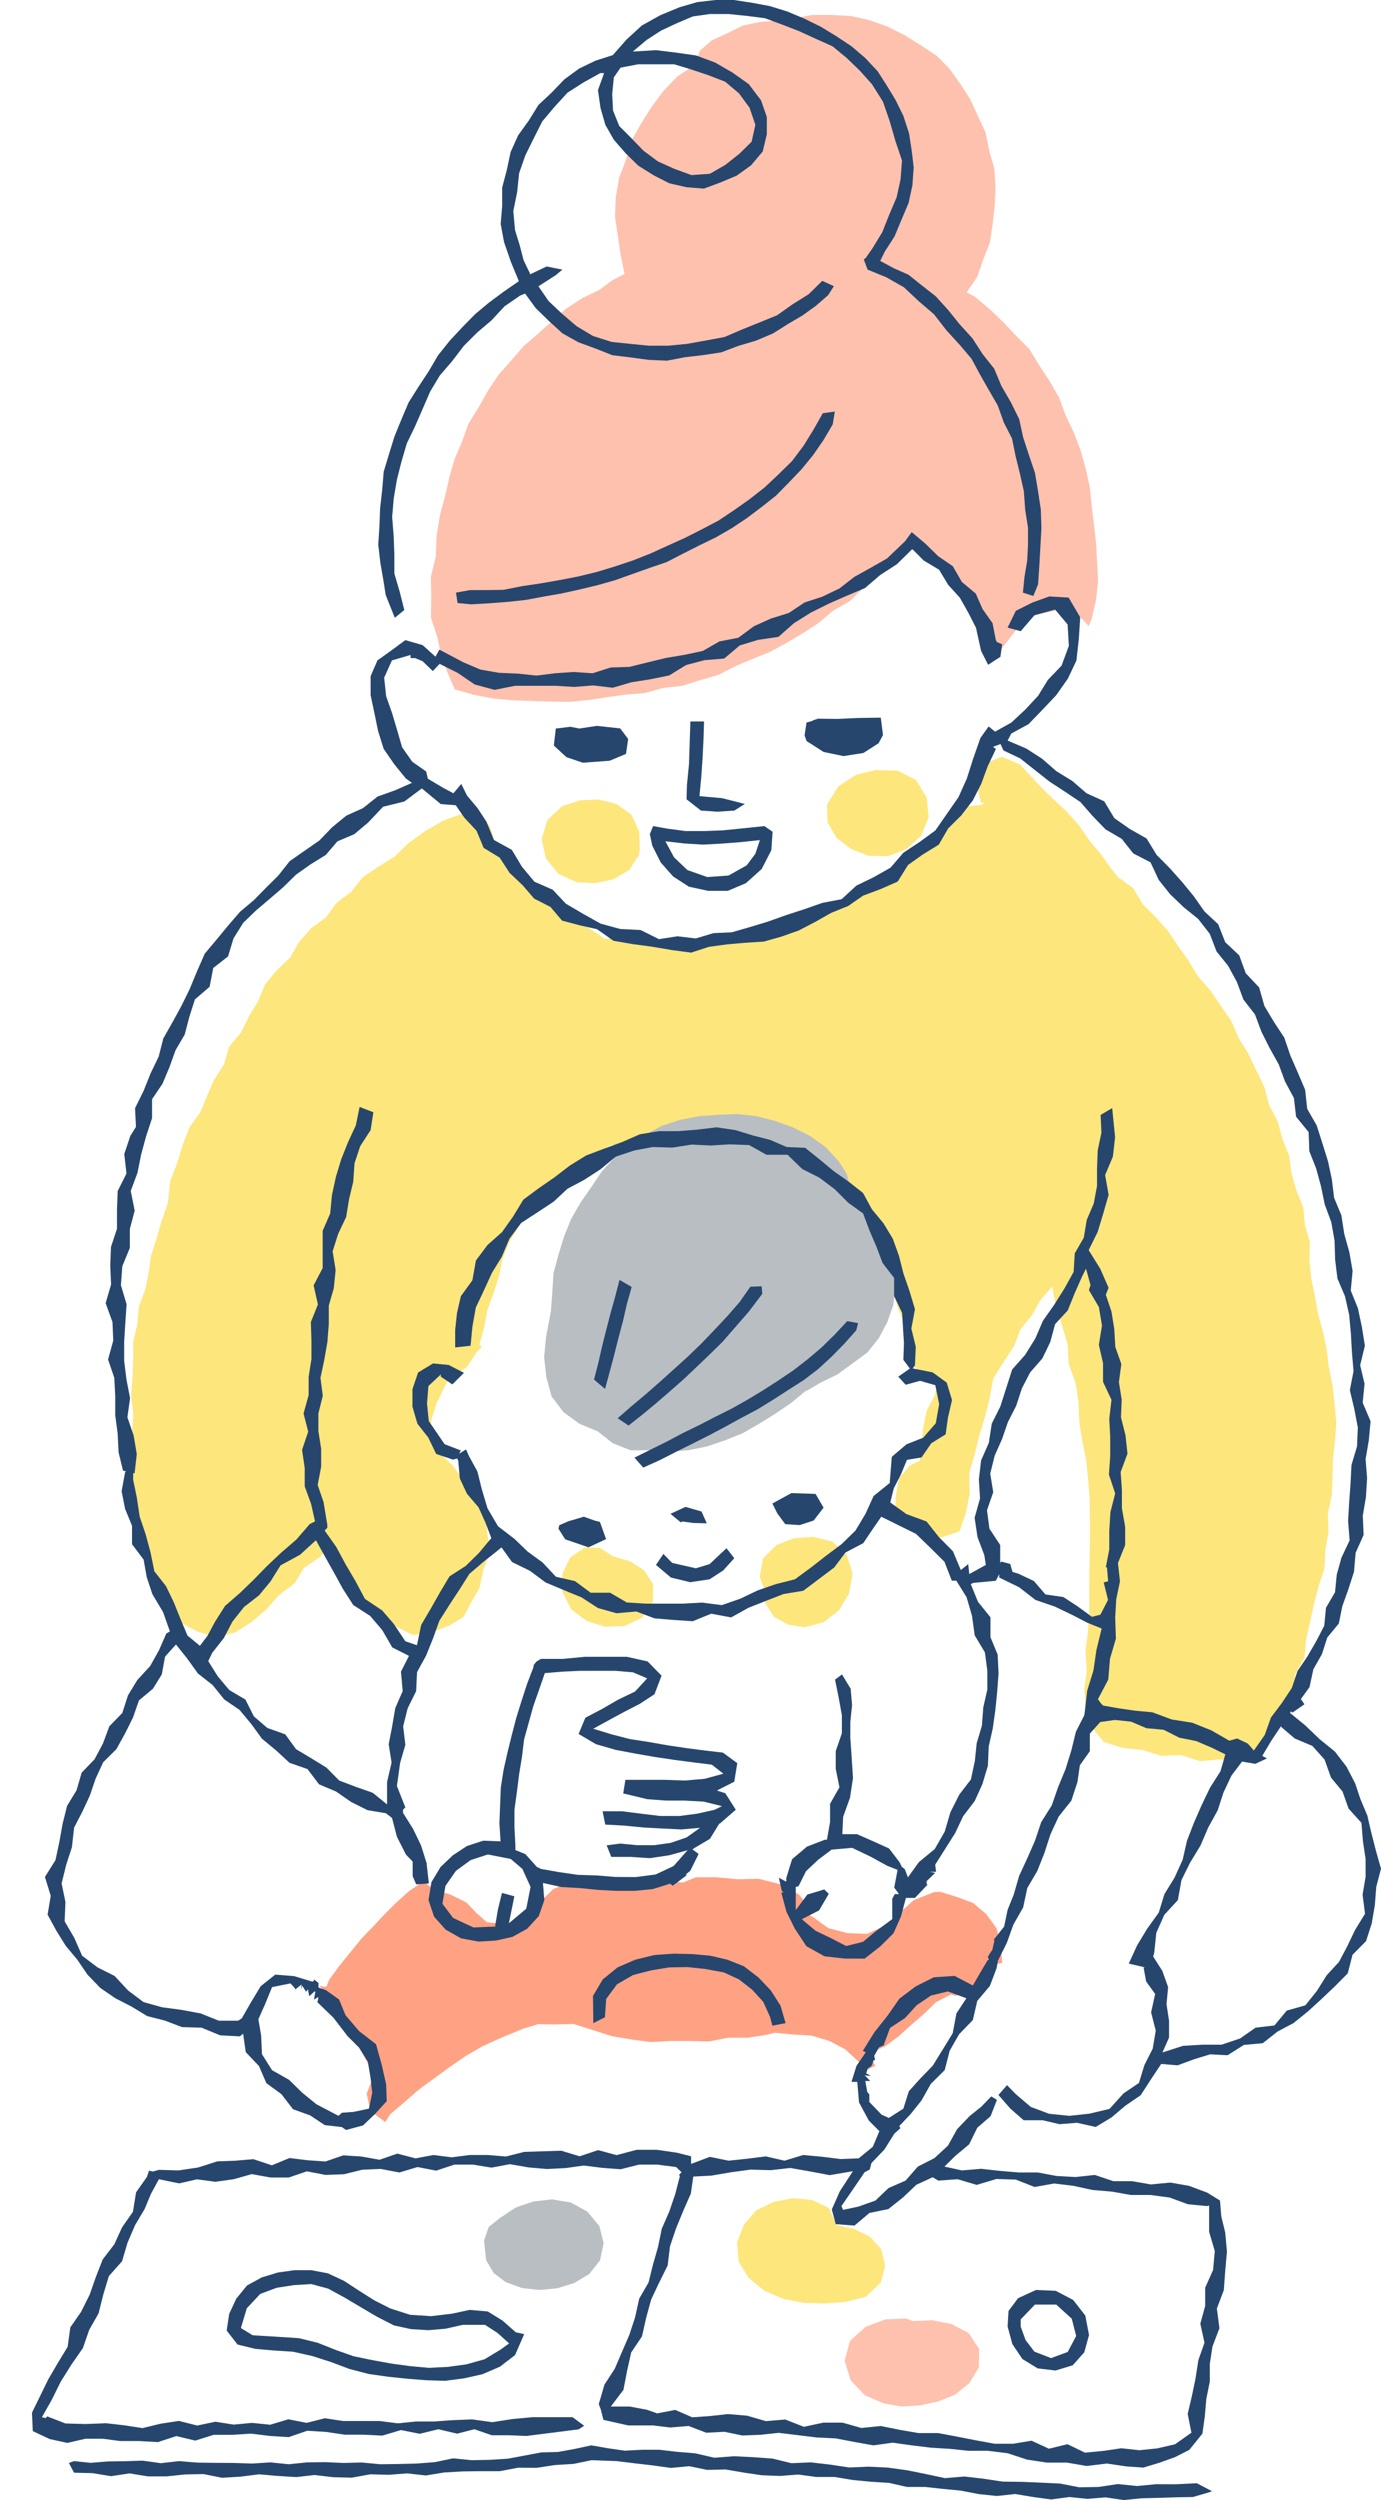 <svg xmlns="http://www.w3.org/2000/svg" viewBox="0 0 119.24 215.78"><defs><style>.cls-1{fill:#fec1ae;}.cls-2{fill:#fde67c;}.cls-3{fill:#b9bec2;}.cls-4{fill:#ffa283;}.cls-5{fill:#26466d;}</style></defs><g id="レイヤー_2" data-name="レイヤー 2"><g id="レイヤー_1-2" data-name="レイヤー 1"><polygon class="cls-1" points="84.16 25.6 83.46 25.23 84.38 23.9 84.9 22.39 85.48 20.9 85.71 19.33 85.89 17.75 85.96 16.15 85.85 14.56 85.42 13.02 85.1 11.45 84.43 10 83.77 8.56 82.9 7.22 81.97 5.92 80.85 4.79 79.51 3.91 78.11 3.04 76.64 2.3 75.08 1.74 73.46 1.38 71.8 1.29 70.14 1.29 68.51 1.58 67.05 1.78 65.56 1.9 64.11 2.22 62.78 2.88 61.44 3.49 60.43 4.38 59.93 5.65 58.48 6.6 57.29 7.84 56.27 9.22 55.36 10.65 54.52 12.15 54.05 13.79 53.45 15.36 53.17 17.02 53.1 18.71 53.35 20.37 53.59 22.03 53.93 23.64 52.82 24.22 51.77 25.01 50.29 25.73 48.9 26.62 47.66 27.72 46.45 28.81 45.2 29.89 44.12 31.14 43.03 32.37 42.12 33.74 41.31 35.18 40.44 36.58 39.89 38.14 39.24 39.64 38.79 41.22 38.43 42.82 38 44.41 37.7 46.2 37.63 48.02 37.2 49.79 37.24 51.62 37.23 51.69 37.21 53.33 37.73 54.88 38.08 56.47 38.62 58.01 39.27 59.51 39.4 59.54 40.98 59.99 42.6 60.29 44.24 60.44 45.88 60.5 47.52 60.55 49.16 60.58 50.8 60.42 52.42 60.18 54.05 59.95 55.67 59.82 57.25 59.38 58.88 59.2 60.44 58.71 62.01 58.26 63.47 57.51 64.96 56.88 66.48 56.27 67.91 55.49 69.31 54.66 70.68 53.77 71.93 52.71 73.35 51.9 74.44 50.85 75.62 49.9 76.58 48.72 76.69 48.81 76.88 48.58 78.21 47.39 80.05 47.61 81.45 48.51 82.56 49.75 83.42 51.64 84.12 52.78 84.76 53.97 85.34 55.18 86.02 56.35 86.04 56.8 86.15 56.71 86.15 56.62 86.45 56.04 87.9 54.16 89.35 53.11 91.1 52.7 93.17 53.14 94 54.04 94.26 53.42 94.63 51.82 94.81 50.19 94.73 48.54 94.64 46.91 94.46 45.29 94.26 43.67 94.1 42.04 93.74 40.44 93.3 38.86 92.71 37.33 92.01 35.85 91.44 34.31 90.63 32.89 89.72 31.52 88.87 30.12 87.71 28.96 86.59 27.77 85.41 26.65 84.16 25.6"/><polygon class="cls-2" points="55.19 71.78 54.53 70.33 53.23 69.39 51.67 69 50.07 69.08 48.54 69.58 47.28 70.76 46.76 72.41 47.14 74.1 48.23 75.44 49.81 76.15 51.39 76.23 52.94 75.9 54.31 75.11 55.17 73.8 55.24 73.22 55.19 71.78"/><polygon class="cls-2" points="80.02 68.86 79.1 67.33 77.51 66.52 75.72 66.47 75.66 66.44 73.9 66.88 72.38 67.88 71.41 69.43 71.45 70.98 72.25 72.34 73.5 73.29 74.97 73.86 76.68 73.9 78.27 73.28 79.54 72.12 80.18 70.55 80.02 68.86"/><polygon class="cls-2" points="52.92 134.33 51.82 133.6 50.5 133.56 49.22 134.44 48.55 135.85 48.57 137.41 49.32 138.91 50.66 139.91 52.26 140.41 53.93 140.34 55.44 139.62 56.37 138.23 56.4 136.76 55.61 135.52 54.35 134.74 52.92 134.33"/><polygon class="cls-2" points="71.85 133.04 70.25 132.65 68.6 132.76 67.06 133.34 65.89 134.49 65.59 136.09 66.04 137.25 66.06 138.36 66.83 139.54 68.06 140.23 69.46 140.45 71.1 140.03 72.45 138.98 73.32 137.51 73.61 135.82 73.11 134.19 71.85 133.04"/><polygon class="cls-2" points="113.53 111.83 113.21 110.31 113.06 108.78 113.09 107.22 112.67 105.73 112.52 104.18 111.93 102.74 111.51 101.26 111.3 99.71 110.72 98.28 110.32 96.78 109.57 95.37 109.17 93.82 108.47 92.39 107.79 90.95 106.95 89.6 106.32 88.13 105.42 86.82 104.52 85.51 103.46 84.31 102.64 82.95 101.72 81.66 100.84 80.34 99.78 79.16 98.66 78.03 97.83 76.64 96.53 75.7 95.95 74.98 95.04 73.71 94.03 72.51 93.15 71.22 92.1 70.05 91.06 69.07 90.02 68.08 89.04 67.03 88.06 65.98 86.51 65.32 84.92 65.94 84.25 67.55 84.73 69.32 85.06 69.27 84.79 69.46 83.15 69.63 82.02 70.52 81.18 71.7 80.47 72.95 79.33 73.83 78.1 74.81 76.78 75.65 75.36 76.3 74.1 77.28 72.58 77.73 71.09 78.23 69.67 78.88 68.17 79.33 66.77 80.1 65.19 80.27 63.67 80.62 62.15 80.95 60.6 81.04 59.12 81.48 57.65 81.13 56.16 81.17 54.68 80.97 53.39 80.84 52.2 81.05 52.05 80.92 50.31 79.74 48.69 78.91 47.43 77.61 46.2 76.28 44.98 75.1 44 73.72 42.68 72.59 42.28 71.24 41.15 70.53 39.81 70.26 38.2 70.87 36.7 71.74 35.3 72.75 34.06 73.94 32.59 74.86 31.3 75.73 30.32 76.98 29.07 77.92 28.14 79.18 26.87 80.12 25.83 81.28 25.05 82.65 23.91 83.74 22.9 84.94 22.29 86.4 21.49 87.73 20.81 89.12 19.78 90.34 19.35 91.86 18.5 93.17 17.88 94.59 17.28 96.02 16.36 97.3 15.8 98.75 15.35 100.23 14.69 101.95 14.5 103.8 13.91 105.53 13.5 106.96 13.04 108.38 12.83 109.86 12.54 111.32 12 112.72 11.86 114.27 11.51 115.8 11.5 117.35 11.44 118.9 11.32 120.46 11.51 122.02 11.41 123.57 11.44 125.13 11.38 126.69 11.6 128.25 11.78 129.79 11.83 131.37 12.57 132.79 12.68 134.38 13.44 135.77 13.76 137.43 14.68 138.84 15.69 140.1 17.09 140.84 18.68 141.31 20.29 140.9 21.7 140.02 22.97 138.94 24.07 137.69 25.43 136.66 26.27 135.31 27.59 134.42 28.57 133.28 29.07 134.67 29.92 135.97 30.52 137.4 31.64 138.49 32.68 139.62 34.16 140.37 35.64 141.12 37.28 140.9 38.78 140.31 40.02 139.56 40.69 138.28 41.41 137.04 41.73 135.48 42.31 134 42.09 132.41 41.88 130.71 41.38 129.01 40.07 127.79 39 126.4 37.71 125.18 37.12 123.87 37.27 122.45 37.7 121.11 38.77 118.94 40.28 118.02 41.23 116.61 41.61 116.26 41.39 116.06 41.8 114.59 42.08 113.09 42.6 111.65 43.07 110.2 43.38 108.7 43.94 107.27 44.75 105.93 45.71 104.69 46.52 103.36 47.5 102.15 48.65 101.1 49.93 100.19 51.36 99.58 52.75 98.85 54.31 98.66 55.83 98.35 57.38 98.29 58.92 98.06 60.47 98.19 62.02 98.16 63.58 98.21 65.12 98.37 66.78 98.55 68.4 98.98 68.35 99.21 69.35 100.31 70.21 101.53 71.27 102.59 72.47 103.52 73.26 104.63 74.09 105.94 75.02 107.21 75.75 108.59 76.29 110.07 77.1 111.41 77.55 112.91 78.25 114.66 78.43 116.53 78.75 117.76 79.67 118.61 80.99 118.94 80.73 120.4 80.03 121.72 79.72 123.16 79.56 124.61 79.41 126.09 78.57 126.48 77.62 127.59 77.36 129.04 77.28 130.62 78.28 131.83 79.66 132.6 81.24 132.71 82.85 132.17 83.39 130.59 83.73 128.89 83.69 127.14 84.17 125.45 84.58 123.83 85.06 122.24 85.46 120.64 85.76 118.98 86.65 117.56 87.56 116.17 88.11 114.73 89.08 113.56 89.81 112.24 90.86 111.03 91.17 112.77 91.69 114.39 92.18 116.01 92.28 117.73 92.86 119.33 93.12 121.01 93.19 122.72 93.45 124.38 93.78 126 93.95 127.64 94.09 129.28 94.1 130.94 94.11 132.59 94.09 134.24 94.06 135.9 94.05 137.55 94.05 139.21 93.94 140.86 93.72 142.51 93.84 144.16 93.62 145.8 93.75 147.49 94.25 149.06 95.3 150.35 96.93 150.86 98.63 151.04 100.26 151.54 101.98 151.49 103.62 152.01 105.19 151.86 106.77 151.94 108.26 151.36 109.49 150.33 110.08 148.85 110.96 147.52 111.57 146.06 111.85 144.48 112.63 143.08 112.78 141.48 113.13 139.95 113.46 138.41 113.86 136.89 114.36 135.37 114.43 133.79 114.71 132.23 114.65 130.64 114.99 129.09 115.05 127.52 115.09 125.94 115.27 124.36 115.38 122.77 115.23 121.18 115.06 119.6 114.74 118.04 114.55 116.46 114.22 114.91 113.8 113.38 113.53 111.83"/><polygon class="cls-2" points="72.22 192.04 71.57 190.57 70.08 189.87 68.43 189.73 66.79 190.05 65.31 190.77 64.23 192 63.64 193.54 63.77 195.19 64.63 196.6 66.01 197.72 67.65 198.42 69.41 198.76 71.2 198.81 73 198.69 74.75 198.24 76.05 197.02 76.43 195.57 76.08 194.12 75.07 193.02 73.71 192.37 72.22 192.04"/><polygon class="cls-1" points="84.55 202.76 83.64 201.37 82.15 200.59 80.49 200.26 78.81 200.33 78.25 200.11 76.44 200.19 74.74 200.83 73.39 202.04 72.93 203.75 73.44 205.44 74.67 206.73 76.3 207.44 77.86 207.71 79.44 207.61 80.99 207.28 82.47 206.68 83.7 205.69 84.51 204.34 84.55 202.76"/><polygon class="cls-3" points="51.75 192.13 50.71 190.88 49.28 190.1 47.67 189.83 46.05 190.01 44.51 190.54 43.15 191.45 42.2 192.21 41.79 193.38 41.97 195.07 42.63 196.19 43.66 196.97 45.09 197.49 46.61 197.65 48.13 197.5 49.58 197.05 50.88 196.27 51.81 195.09 52.12 193.61 51.75 192.13"/><polygon class="cls-3" points="75.64 105.07 74.56 103.76 73.42 102.52 73.11 101.31 72.43 100.25 71.31 99.02 69.95 98.05 68.45 97.3 66.87 96.73 65.28 96.33 63.64 96.15 62 96.22 60.36 96.34 58.74 96.65 57.17 97.16 55.72 97.93 54.3 98.77 53.09 99.89 51.98 101.08 51.06 102.45 50.13 103.79 49.31 105.21 48.7 106.73 48.22 108.3 47.79 109.88 47.69 111.52 47.57 113.14 47.15 115.4 46.98 117.13 47.17 118.85 47.62 120.52 48.66 121.89 50.04 122.89 51.62 123.55 52.91 124.57 54.46 125.18 56.13 125.17 57.77 125.3 59.41 125.17 61.03 124.85 62.59 124.32 64.13 123.7 65.56 122.88 66.96 122.01 68.32 121.08 69.59 120.03 69.73 120 70.84 119.34 72.29 118.64 73.59 117.69 74.89 116.74 75.89 115.48 76.62 114.09 77.14 112.61 77.28 111.04 77.23 109.47 76.92 107.93 76.36 106.46 75.64 105.07"/><polygon class="cls-4" points="86.41 167.92 86.05 166.44 85.15 165.2 84 164.24 82.59 163.72 81.18 163.28 80.65 163.31 78.89 164.01 77.47 165.29 77.48 165.35 76.96 165.95 74.88 166.91 73.17 166.85 71.52 166.42 70.17 165.44 70 165.38 69.34 163.96 69 163.53 67.37 162.63 65.5 162.16 63.68 162.2 61.89 162.03 60.08 162.03 58.95 162.49 58.03 162.38 56.53 162.28 55.02 162.2 53.51 162.23 52 162.24 50.5 162.35 49.02 162.52 47.77 163.05 46.79 164 45.87 165 44.45 165.79 43.54 166.1 43.08 166.08 42.84 165.99 42.04 165.91 41.12 165.1 40.26 164.2 38.84 163.5 37.35 163.1 37.3 162.96 36.55 162.38 35.3 163.24 34.17 164.26 33.09 165.34 32.27 166.22 31.22 167.31 30.26 168.49 29.3 169.67 28.41 170.9 28.19 171.47 27.99 171.48 27.59 171.38 27.94 171.87 27.95 172.58 28.25 172.73 29.08 173.99 29.91 175.25 31.02 176.73 31.91 178.35 32.18 179.34 31.66 180.72 31.99 182.21 33.27 183.16 33.68 182.49 34.93 181.43 36.18 180.34 37.51 179.37 38.84 178.4 40.2 177.46 41.63 176.63 43.14 175.94 45.19 175.09 46.45 174.71 47.78 174.73 49.52 174.69 51.19 175.22 52.86 175.75 54.52 176.03 56.18 176.25 57.86 176.16 59.53 176.16 61.21 176.2 62.86 175.88 64.54 175.88 66.12 175.64 66.9 175.45 68.47 175.6 70.05 175.69 71.58 176.14 72.98 176.88 74.13 177.94 74.77 178.71 75.57 178.3 75.02 177.24 76.41 176.62 77.6 175.75 78.68 174.77 79.78 173.82 80.82 172.81 82.11 172.14 82.53 172.26 83.36 171.94 84.8 172 85.38 170.68 86.17 169.49 86.54 169.41 86.41 167.92"/><polygon class="cls-5" points="0.01 185.74 0.04 185.73 0 185.74 0.01 185.74"/><path class="cls-5" d="M33.79,52.58l.3.74.82-.67-.4-1.58-.46-1.57,0-1.64-.06-1.62-.13-1.62L34,43l.27-1.6.4-1.58.46-1.56.71-1.47.65-1.49.65-1.5.84-1.4,1.07-1.24,1-1.31,1.15-1.15,1.24-1.05,1.12-1.21,1.35-.93.43-.17.92,1.26,1.13,1.1,1.17,1.07,1.38.77,1.47.54,1.47.58,1.57.19,1.56.21,1.58.07,1.56-.3,1.56-.18,1.57-.24,1.48-.56,1.52-.45,1.46-.62,1.34-.84,1.22-.72,1.14-.82,1.06-.92L72,24.7,71,24.24l-1.17,1.15-1.39.87-1.34.95-1.52.62-1.51.61-1.52.65-1.61.3-1.62.29-1.63.16-1.64,0-1.63-.16-1.62-.17L51.2,29l-1.42-.85L48.55,27.1,47.38,26l-.89-1.29L48,23.74l.56-.47L47.2,23l-1.41.67-.58-1.21-.34-1.3-.4-1.3-.15-1.64.33-1.62.17-1.64.54-1.55.72-1.46.74-1.47,1.06-1.26L49,8l1.39-.89,1.44-.8.33,0-.53,1.47.22,1.54.42,1.46L53,12.06l1,1.15,1.11,1.09,1.33.83,1.35.69,1.48.34,1.51.12,1.42-.53,1.41-.59,1.25-.9,1-1.19.35-1.49V10.1l-.5-1.44-1.06-1.4-1.41-1L61.75,5.4l-1.64-.61-1.74-.25-1.73-.21-2,.12,1.19-1,1.25-.81L58.45,2l1.37-.58,1.48-.21,1.59,0,1.57.16,1.58.2,1.49.55L69,2.69l1.44.66L71.89,4l1.21,1,1.14,1.1,1.05,1.17.95,1.51.58,1.68.49,1.7.57,1.69-.12,1.61-.34,1.57-.63,1.47-.61,1.54-.86,1.41-.58.83-.16.11.33.88,1.61.66,1.52.86L79.33,26l1.32,1.13,1.06,1.37,1.17,1.28,1,1.18.74,1.37.76,1.34L86.15,35l.52,1.46.71,1.39.31,1.52.37,1.5.34,1.51L88.52,44l.24,1.54V47l-.07,1.4-.23,1.37-.14,1.38.9.29.41-1,.11-1.62.09-1.61.09-1.62L89.87,44l-.24-1.6-.27-1.59-.52-1.54-.5-1.53L88,36.17l-.72-1.45-.81-1.4-.63-1.5-1-1.26-.87-1.35L82.87,28l-1-1.24-1.09-1.2-1.28-1-1.06-.85-1.25-.55L76,22.52l.4-.81.84-1.31.6-1.44.61-1.44L78.78,16l.11-1.55L78.72,13l-.23-1.49L78,10l-.67-1.36L76.58,7.4l-.8-1.25L74.7,5,73.53,4l-1.31-.87L70.86,2.3l-1.41-.69L68,1,66.49.53,64.94.24,63.37,0,61.79,0,60.21.18,58.69.62,57,1.32l-1.58.88L54.1,3.41,52.91,4.76l-1.5.48L50,5.92l-1.27.93L47.62,8,46.49,9.06l-.83,1.34-.92,1.28-.65,1.44-.33,1.55-.4,1.52,0,1.57-.13,1.57.29,1.56.59,1.71.69,1.67-1.29.89-1.28.95-1.2,1-1.12,1.14-1.08,1.16-1,1.25L37,32.07l-.87,1.32-.85,1.35-.62,1.46-.6,1.47-.47,1.52-.46,1.52L33,42.29l-.18,1.57-.06,1.58L32.66,47l.18,1.58L33.09,50l.21,1.35ZM53,6.68l.58-.84,1.51-.29,1.56,0h1.56L59.7,6l1.46.49,1.45.56,1.19,1,.92,1.25.5,1.47-.32,1.46-1.08,1.06-1.19.94L61.29,15l-1.59.11-1.48-.54-1.42-.64L55.55,13l-1.08-1.12-1-1-.54-1.34-.07-1.42Z"/><polygon class="cls-5" points="71.04 35.67 70.23 37.1 69.37 38.49 68.38 39.8 67.21 40.95 66.02 42.07 64.73 43.08 63.4 44.02 62.04 44.93 60.59 45.69 59.13 46.43 57.64 47.1 56.15 47.78 54.63 48.38 53.07 48.9 51.51 49.37 49.91 49.76 48.3 50.07 46.7 50.35 45.08 50.59 43.47 50.91 41.83 50.93 40.59 50.93 39.37 51.15 39.51 52.05 40.68 52.16 42.26 52.07 43.83 51.95 45.4 51.78 46.95 51.49 48.5 51.22 50.04 50.88 51.58 50.51 53.1 50.08 54.59 49.55 56.08 49.02 57.57 48.51 58.98 47.78 60.39 47.07 61.81 46.38 63.18 45.59 64.5 44.71 65.76 43.76 67 42.78 68.11 41.65 69.2 40.51 70.2 39.29 71.1 37.99 71.9 36.63 72.08 35.52 71.04 35.67"/><polygon class="cls-5" points="59.61 62.27 59.55 64.12 59.49 65.96 59.31 67.79 59.28 68.99 60.52 69.96 61.96 70.06 63.41 69.96 64.31 69.39 62.35 68.89 60.42 68.72 60.4 68.66 60.55 67.07 60.66 65.47 60.74 63.87 60.79 62.27 59.61 62.27"/><polygon class="cls-5" points="54.23 63.77 53.55 62.87 51.54 62.65 50.02 62.88 49.26 62.73 47.99 62.88 47.82 64.35 48.91 65.35 50.32 65.83 52.64 65.66 54.05 65.07 54.22 63.91 54.23 63.77"/><polygon class="cls-5" points="76.05 61.94 74.07 61.97 72.35 62.05 70.63 62.03 70.18 62.18 70.15 62.22 69.64 62.36 69.47 63.47 69.64 63.96 71.11 64.9 72.83 65.26 74.55 64.99 75.86 64.15 76.24 63.44 76.05 61.94"/><path class="cls-5" d="M56.39,71.3l-.28.69.21,1,.73,1.45,1.07,1.21,1.36.88,1.66.36,1.7,0,1.56-.66L65.77,75l.83-1.62.11-1.59L66,71.3l-1.81.19-1.81.18-1.6.06-1.59,0-1.58-.21Zm9.22,1.21-.39,1.18-.75,1-1.57.88-1.83.13-1.71-.6L58.2,74l-.75-1.39,1.62.19,1.64.1,1.64-.09L64,72.68Z"/><polygon class="cls-5" points="73.93 114.82 74.09 114.2 73.15 114.03 72.08 115.18 70.96 116.28 69.76 117.3 68.52 118.26 67.22 119.14 65.9 119.99 64.56 120.8 63.19 121.57 61.79 122.27 60.4 122.99 58.98 123.68 57.6 124.41 56.19 125.11 54.78 125.81 55.54 126.67 56.98 126.02 58.39 125.3 59.8 124.6 61.21 123.89 62.61 123.15 63.99 122.39 65.39 121.65 66.73 120.83 68.06 119.97 69.39 119.12 70.64 118.17 71.79 117.11 72.89 115.99 73.93 114.82"/><polygon class="cls-5" points="64.79 111.06 63.86 112.38 62.8 113.6 61.69 114.78 60.57 115.95 59.41 117.07 58.21 118.16 57.01 119.24 55.79 120.31 54.55 121.35 53.33 122.41 54.27 123.04 55.49 122.08 56.68 121.09 57.86 120.07 59.02 119.05 60.15 117.98 61.27 116.91 62.38 115.82 63.4 114.65 64.66 113.2 65.82 111.67 65.76 111.02 64.79 111.06"/><polygon class="cls-5" points="53.49 110.47 53.12 111.9 52.72 113.33 52.35 114.76 51.99 116.19 51.66 117.64 51.29 119.07 52.24 119.88 52.64 118.42 53.03 116.95 53.4 115.48 53.79 114.02 54.13 112.54 54.54 111.08 53.49 110.47"/><polygon class="cls-5" points="50.41 130.91 49.08 131.3 48.29 131.64 48.22 131.94 48.73 132.75 48.8 132.86 50.81 133.55 52.33 132.84 51.8 131.36 51.34 131.24 50.41 130.91"/><polygon class="cls-5" points="68.33 128.87 66.69 129.77 67.12 130.63 67.8 131.55 69.05 131.63 70.25 131.24 71.11 130.13 70.42 128.94 68.33 128.87"/><polygon class="cls-5" points="58.8 131.41 58.8 131.39 58.83 131.37 58.92 131.32 59.86 131.45 61.03 131.48 60.57 130.46 59.19 130.06 57.89 130.66 58.8 131.41"/><polygon class="cls-5" points="57.28 134.12 56.64 135.07 57.93 136.16 59.59 136.56 61.27 136.31 62.45 135.54 63.4 134.49 62.73 133.63 62.2 134.12 61.27 135 60.08 135.36 58.09 134.91 58.06 134.9 57.95 134.81 57.28 134.12"/><path class="cls-5" d="M11.74,97.26l-.49.79-.52,1.55.19,1.69-.76,1.51-.06,1.63v1.63l-.52,1.57-.06,1.61.07,1.63-.47,1.61.59,1.62.07,1.6-.45,1.64.54,1.58.08,1.61,0,1.62.21,1.59.08,1.62.38,1.57,1,.24.19-1.66-.27-1.61L11,122.33l.23-1.66-.31-1.6-.2-1.62,0-1.62.1-1.63.11-1.63-.49-1.64.12-1.64.65-1.58v-1.63l.42-1.59-.34-1.7.58-1.56.32-1.6.43-1.57.51-1.55,0-1.64.9-1.33.6-1.43.53-1.47.79-1.35.4-1.53.48-1.5,1.27-1.09.31-1.62,1.28-1L20.16,81,21,79.65l1.12-1.08,1.18-1,1.16-1,1.1-1.08,1.26-.89,1.31-.81,1-1.17L30.59,72l1.19-1,1.3-1.37,1.83-.45,1.51-1.13,1.64,1.35,1.29.1.74,1.07,1.06,1.14.61,1.47,1.38.84L44,75.34l1.12,1.06,1,1.16,1.41.72,1,1.18,1.51.4,1.51.34,1.42,1,1.67.29,1.66.22L58,82l1.68.22,1.54-.5,1.55-.21,1.57-.14,1.61-.1,1.52-.43,1.5-.53,1.42-.74,1.38-.78,1.46-.59,1.3-.9,1.5-.56,1.48-.65.89-1.43,1.28-.91,1.38-.85.81-1.4L83,70.38l1-1.3.73-1.44.55-1.5.71-1.49-.25-.19.65-.24.25.55,1.45.69,1.26,1,1.27,1,1.33.87,1.33.89,1.06,1.21,1.11,1.15,1.4.82,1,1.26,1.49.77.71,1.52,1,1.25,1.16,1.11,1.24,1,1,1.28.59,1.53,1,1.24.76,1.4.56,1.51,1,1.29.56,1.5.71,1.41.78,1.4.55,1.49.76,1.41.19,1.62,1.08,1.32.06,1.65.59,1.49.42,1.54.32,1.56.57,1.54.28,1.6.05,1.65.2,1.61.65,1.53.36,1.59.15,1.63.09,1.62.14,1.62-.32,1.65.38,1.6.31,1.62-.07,1.63-.48,1.61-.08,1.61-.12,1.61-.09,1.61.13,1.67-.71,1.51-.4,1.45-.15,1.52-.78,1.34-.15,1.55-.7,1.35-.76,1.31-.85,1.25-.49,1.46-.86,1.3-.94,1.25-.54,1.51-.94,1.34-.52-.6-.92-.44-.68.19-1.55-.89-1.65-.66-1.77-.28-1.67-.62L98,147.65l-1.38-.2-1.36-.24-.17-.15-.29-.4.89-1.69.15-1.8.51-1.74-.06-1.82.09-1.57.32-1.55-.17-1.59.62-1.54v-1.58l-.28-1.59v-1.57l-.11-1.57.59-1.58-.17-1.58-.39-1.55.06-1.54-.24-1.51.21-1.56-.52-1.47-.09-1.54-.24-1.51-.49-1.46.24-.6L95,109.51l-1-1.61.78-1.58.48-1.59.46-1.6-.3-1.71.67-1.59.19-1.67-.25-2.52-1,.59.07,1.54-.32,1.52-.06,1.53,0,1.54-.28,1.51-.61,1.43-.25,1.52-.78,1.35-.1,1.61-.81,1.46L91,112.65,90.05,114l-.66,1.53-.87,1.4-1.13,1.28-.51,1.6-.51,1.59-.74,1.48-.25,1.65-.67,1.52-.19,1.64.1,1.64L84.15,131l.25,1.66.59,1.57.13.84-1.43.79L83.6,135l-.64.51-.68-1.62-1.2-1.21L80,131.32l-1.74-.64-1.39-1,.3-1.22.61-1.18.53-1.28,1.26-.21.84-1.22,1.24-.77.2-1.44.35-1.52-.46-1.51-1.21-.88-1.72-.34.19-.27.07-1.6-.38-1.57L79,113l-.47-1.57L78,109.9l-.38-1.51-.53-1.47-.81-1.34-1-1.21-.76-1.4-1.27-1-1.28-.9-1.2-1-1.25-1L67.92,99l-1.41-.61L65,98l-1.5-.46-1.64-.24-1.66.2-1.63.13-1.67,0-1.65.27-1.53.67-1.55.57-1.56.59-1.41.87-1.3,1-1.36.94-1.35,1L44.3,105l-.95,1.34-1.26,1.12-1,1.34-.3,1.7-1,1.38-.33,1.44-.16,1.47,0,1.51,1.33-.15.16-1.65.29-1.64.71-1.5.68-1.49.86-1.4.66-1.56,1-1.35,1.43-.93,1.38-.91L49,102.6l1.45-.77,1.39-.9,1.33-1.1,1.59-.53L56.37,99l1.7.05,1.64-.26,1.65.08L63,98.77l1.68.06,1.5.84H68l1.27,1.23,1.47.74,1.33,1,1.17,1.17,1.28.92.56,1.49.6,1.4L76.2,109l1,1.3,0,1.57.69,1.44.09,1.5.07,1.1L78,117.37l.56.75-1,.7.64.7,1.24-.34,1.32.38.33,1.63-.29,1.65-1.09,1.25-1.44.57L77,125.74,76.82,128l-1.39,1.12-.7,1.54-.87,1.45-1.2,1.17-1.34,1L70,135.31l-1.36,1-1.66.42-1.56.54-1.51.72-1.59.55-1.7-.22-1.65.09-1.64,0H55.75l-1.63-.1-1.44-.84-1.68,0-1.35-1L48,136.09l-1.15-1.23-1.29-.94-1.13-1.09L43,131.73l-.91-1.55-.51-1.72L41.22,127l-.73-1.33-.25-.57-.6.37.15-.28-1.4-.54-1.37-2-.15-1.51.12-1.51,1.07-1v.19l1,.67,1-1-1.32-.68-1.35-.13-1.29.78-.49,1.45,0,1.49.43,1.48.94,1.2.68,1.41,1.45.49.37-.1.09.23.13,1.49.62,1.33,1,1.17.59,1.31.52,1.36-.09.08-1,1.2-1.12,1.1-1.41.91-.83,1.39-.79,1.4-.82,1.39L36,142l-1-.34-1-1.5L33,139l-1.49-1-.81-1.52L29.83,135l-.8-1.49-1-1.41.23-.23v-.27l-.32-1.94-.51-1.49.3-1.58,0-1.54-.24-1.54V122l.38-1.53-.2-1.55.33-1.55.27-1.55.12-1.56,0-1.57.43-1.51.16-1.56L28.72,108l.48-1.51.69-1.45.25-1.54L30.5,102l.11-1.59.49-1.48L32,97.54,32.24,96l-1.19-.46-.33,1.6-.67,1.44-.59,1.48L29,101.59l-.34,1.56-.15,1.59-.65,1.49,0,1.62v1.6l-.78,1.49.37,1.65-.61,1.52.05,1.6v1.59l-.24,1.55v1.56L26.21,122l.4,1.57-.53,1.57.23,1.56,0,1.59.55,1.51.34,1.51-.45.23-.08.09-1.09,1.26L24.29,134l-1.21,1.14-1.16,1.19-1.2,1.16-1.29,1.12L18.55,140l-.63,1.18-.66.87-1.07-.88-.61-1.45L15,138.28l-.67-1.38-1-1.28L13,134l-.42-1.56-.52-1.54-.24-1.61-.32-1.57,0-1.39-.7.75-.3,1.63.3,1.52.6,1.46v1.59l1,1.33.27,1.52.49,1.47.92,1.54.59,1.67-.31.18-.63,1.44-.76,1.36L11.86,145l-.81,1.33-.49,1.52L9.44,149l-.55,1.48-.73,1.37L7.05,153l-.44,1.52-.82,1.35-.38,1.53L5.12,159l-.33,1.55L3.88,162l.5,1.63-.27,1.63.76,1.39.81,1.3,1,1.2.88,1.29,1.1,1.14,1.3.89,1.4.72,1.35.82,1.53.39,1.47.56,1.69.05,1.61.66,1.7.09.28-.23.23,1.59,1.14,1.2L23,179.8l1.3.95,1,1.3,1.48.53,1.26.84,1.48.17.36.25,1.46-.39,1.05-1,1-1.1-.05-1.45-.38-1.68-.49-1.78L31,175.3l-1.17-1.37-.55-1.35-1.14-.81-.64-.22,0-.4-.39-.31,0,.11-.13.09-1.59-.48-1.62-.13-1.26,1-.81,1.34-.82,1.43-.31.21-1.67,0-1.58-.63-1.61-.3L14,173.25l-1.61-.45-1.33-1L9.9,170.55l-1.49-.75-1.32-1-.68-1.55-.83-1.42.07-1.67-.33-1.6.39-1.59.5-1.54.19-1.69.71-1.37.65-1.4.5-1.46.65-1.41,1.14-1.13.74-1.34.69-1.38.52-1.49,1.2-1,.77-1.24.28-1.53,1-1.12h-.11l1,1.25.95,1.32,1.27,1,1,1.24,1.32.9,1,1.2.94,1.29,1.21,1L25,152.15l1.55.54,1,1.32,1.47.62,1.3.9,1.42.71,1.58.26.53.41.42,1.62.78,1.54.58.6,0,1.26.25.58.06.13,1.09-.08-.2-1.77-.48-1.52-.68-1.41-.87-1.39,0-.28L35,156l-.73-1.85.28-2,.45-1.55L34.81,149l.39-1.56.73-1.47.08-1.65.78-1.42.6-1.49.54-1.51.86-1.36.88-1.34.86-1.36,1.23-1.05,1-.79.55-.45-.1-.12,1,1.39,1.55.76,1.34,1,1.55.65,1.56.64,1.42.92,1.6.45,1.71-.15,1.57.59,1.65.14,1.65.11,1.6-.65,1.72.32,1.49-.83,1.52-.6,1.52-.59,1.7-.28,1.33-1,1.33-1L73,134l1.54-.81.79-1.18.76-1.1,1.46.72,1.54.76,1.23,1.19,1.23,1.22.63,1.63.39,0,.89,1.43.47,1.62.23,1.67.88,1.47.21,1.6,0,1.6-.35,1.55-.12,1.58-.45,1.51L84.17,152l-.34,1.59-1,1.3-.77,1.53-.49,1.67-.86,1.5-1.37,1.13-1,1.39.08,0-.29-.77-.27-.22-.18-.38-.92-1.2-1.37-.62L74,158.31l-1.27,0,.07-1.5.59-1.64.26-1.7-.11-1.73L73.42,150v-1.4l.15-1.43-.12-1.41-.75-1.24-.6.45.31,1.53.28,1.54v1.56l-.53,1.54,0,1.53.32,1.59-.81,1.43v1.57l-.27,1.53h-.18l-1.54.59-1.29,1.09-.5,1.62,0,.32-.64-.34.24,1.09.15.19h-.18L67.9,165l.73,1.47,1,1.51,1.56.87,1.77.2h1.7L76,168l1.15-1.14.65-1.47.42-1.58H79l1.11-1.17-.1,0,0-.28.73-.71-.46-.09.54,0-.07-.62.86-1.36.86-1.36.69-1.46,1-1.31.67-1.48.47-1.57.07-1.66.35-1.56.22-1.57.16-1.58.12-1.6-.08-1.62-.62-1.5,0-1.72-1.08-1.34-.62-1.52.21-.11,1.95-.18.3-.57,0,.29L88,137l1.4,1.09,1.69.58,1.6.77,1.15.6,1.28.52-.45,1.85-.26,1.78-.54,1.74-.24,2.1-.73,1.43-.4,1.63L92,152.7l-.64,1.55-.55,1.58-.91,1.44-.53,1.59-.67,1.53L88,161.9l-.47,1.62L87,164.84l-.3,1.44-.92,1.17.09,0-.18.82-.39.6.08.31-.1,0-.63,1.06L84,171.37l-1.58-.83-1.79.12-1.57.79-1.4,1.05-1,1.44L75.5,175.4l-1,1.61.25.13-.8,1.17-.43,1.38.5,0,.15,1.77.85,1.57.91.91-.57,1.35-1.22,1-1.56.06-1.6-.2L69.35,186l-1.61.49-1.62-.37-1.6.2-1.61.17-1.62-.33-1.62.61,0-.66-1.23-.31-1.73-.25-1.74,0-1.73.46-1.6-.43-1.59.53-1.59-.48-1.59.05-1.6.05-1.59.4L42.14,186H40.55l-1.55.2L37.43,186l-1.55.29-1.57-.41-1.54.53-1.57-.28-1.56-.1-1.54.53-1.56-.11L25,186.26l-1.53.63-1.59-.53-1.55.13-1.57.06-1.66.53-1.68.25-1.7-.05-.53.15-.32-.08-.19.55-.93,1.32-.27,1.68-.94,1.34-.67,1.47-1,1.3-.59,1.51-.54,1.54L7,199.54l-.93,1.34-.23,1.68L5,203.94l-.82,1.4-.71,1.45-.71,1.45.07,1.59,1.47.69,1.52.33,1.55-.36,1.51,0,1.51.2,1.62,0,1.62.09,1.6-.52,1.63.39,1.6-.5,1.61,0,1.62-.1,1.62.2,1.62.1,1.6-.55,1.62.1,1.62.24,1.62,0,1.62.08,1.61-.48,1.62.32,1.61-.39,1.62.38,1.49-.38,1.51.52,1.49,0,1.5.06,1.5-.19,1.5-.19,1.5-.19.48-.31-1-.74-1.73,0-1.73,0-1.74.16-1.73.27-1.74-.24-1.74.07L37.5,209l-1.57,0-1.58.16-1.57-.2-1.58,0-1.57,0-1.58-.24-1.57.4-1.58-.31-1.57.47-1.58-.16-1.57.15-1.58-.25-1.57.33-1.58-.4-1.57.24-1.57.38-1.58-.24-1.57-.18-1.76.07-1.75-.05-1.57-.61,0,0-.26.27.13-.12-.33-.08.86-1.52.76-1.54.92-1.47,1-1.44.54-1.56.81-1.43.41-1.63.48-1.59,1.14-1.28.47-1.6.65-1.51.84-1.42.52-1.26.7-1.29,1.75.36L17,188.1l1.6.21,1.58-.22,1.56-.44,1.61.29,1.59,0,1.56-.53,1.61.31,1.59-.06,1.58-.39,1.59-.07,1.61.31,1.57-.47,1.61.31,1.58-.52h1.6l1.6.26,1.59-.3,1.6.28,1.59.14,1.6-.08,1.59-.22,1.59.2,1.59.12,1.59-.4h1.6l1.6.21.47.45-.21.21.06.14-.4,1.54-.52,1.52-.64,1.46-.32,1.57-.44,1.53L56,197l-.81,1.4L54.84,200l-.5,1.52-.63,1.46-.63,1.47-.89,1.37-.49,1.68.17.45.23.91,2.14.48h2.14l1.49.18,1.59-.13,1.52.58,1.57-.08,1.55.32,1.56-.06,1.58-.17,1.64.2,1.63.2,1.65.08,1.62.31,1.63.29,1.67-.23,1.63.23,1.64.2,1.64.1,1.64.17,1.65,0,1.72.21,1.67.55,1.71.26,1.73,0,1.71.29,1.74-.21,1.71.25,1.45.1,1.42-.43,1.33-.48,1.22-.62,1.13-1.4.21-1.5.13-1.51.3-1.49,0-1.53.23-1.49.6-1.58-.22-1.7.6-1.59.12-1.66.15-1.65-.15-1.66-.34-1.4-.11-1.36-1.1-.68-1.58-.59-1.61-.28-1.68.16-1.62-.28H96.13l-1.6-.54-1.66.18-1.64-.09-1.62-.3-1.64,0-1.63-.14-1.63-.18-1.65.14L81.55,187l.93-.92,1.2-1,.7-1.43,1.15-1,.55-1.41-.49-.3-.86.89-1,.8-1.09,1.14-.79,1.42-1.17,1.08-1.43.73-1.06,1.21-1.47.64-1.13,1.08-1.46.52-1.36.29h-.26l.29,0-.15-.33,1-1.45,1-1.47.45-.24.14-.55,1.12-1.17.86-1.37.53-.48-.11-.17,1-1.06.92-1.15.81-1.44,1.2-1.19L82,177l.81-1.42L84,174.35l.38-1.65,1.09-1.29.58-1.54.11-.64.77-1.53.57-1.59.84-1.47.36-1.68.86-1.47.62-1.56.52-1.61.71-1.53,1.09-1.37.53-1.61.21-1.45.86-1.21,0-1.52.9-1,1.27-.18,1.4.15,1.31.56,1.5.14,1.34.68,1.46.29,1.36.58,1.16.57-.42,1.46-.9,1.41-.72,1.5-.67,1.53-.6,1.55-.38,1.66-.69,1.52-.88,1.43-.49,1.6-1,1.39-.87,1.44-.72,1.57,1.43.33-.15,0,.22,1.21.78,1.08-.35,1.59.4,1.57-.26,1.56-.72,1.42-.47,1.54-1.34.91-1.2,1.33-1.73.41-1.74.19-1.75-.18L89,181.85l-1.3-1.11-.75-.77-.74.85L87.24,182,88.39,183l1.63,0,1.47.34,1.5-.12,1.62.36,1.37-.83,1.18-1,1.33-.91.88-1.36.89-1.34,1.42.12,1.41-.52,1.4-.43,1.5.08,1.41-.89,1.63-.15,1.27-1,1.39-.74,1.24-1,1.16-1.06,1.15-1.09,1.13-1.14.41-1.6,1.17-1.18.49-1.53.27-1.58.12-1.57.41-1.57-.44-1.56-.39-1.52-.35-1.51-.6-1.43L117,153.9l-.74-1.42-1-1.3-1.33-1.08-1.23-1.18-1.31-1.07.08-.16.06.1.1,0,1-.69-.32-.48-.12.21.88-1.22.33-1.53.74-1.31.46-1.43,1-1.22.3-1.49.51-1.42.5-1.55.14-1.64.69-1.54-.07-1.66.27-1.61.1-1.63-.13-1.64.28-1.63.15-1.64-.68-1.6.16-1.64-.38-1.6.41-1.68-.26-1.62-.34-1.6-.62-1.55.16-1.68-.28-1.62-.44-1.57-.25-1.62-.63-1.51L115,101.8l-.34-1.58-.48-1.54-.49-1.54-.82-1.43-.18-1.65-.63-1.48-.65-1.49-.52-1.53L110,88.21l-.83-1.39-.45-1.59L107.56,84,107,82.46l-1.21-1.14-.61-1.55L104,78.67l-.93-1.32-1-1.22L101,74.93l-1.13-1.14L99,72.37l-1.45-.82-1.33-.93-.88-1.46-1.52-.69-1.23-1.06-1.38-.85-1.23-1.07-1.36-.88L87,63.92l.32-.61,1.49-.81L90,61.27,91.2,60l1-1.42.74-1.56.21-1.87.12-1.87-1-1.7-1.67-.1L89.15,52l-1.44.72L87,54.17l1.13.31,1.19-1.38,1.78-.49,1.08,1.29.11,1.84-.63,1.71-1.18,1.23-.85,1.38-1.1,1.18-1.2,1.12-1.41.79-.56-.45-.71,1L84,65.56l-.52,1.64-.72,1.6-1,1.44-1,1.44-1.37,1L78,73.6l-1.11,1.29-1.45.82-1.5.73-1.27,1.17L71,77.93l-1.57.55L67.83,79l-1.57.56-1.59.48-1.5.43-1.57.07L60.07,81l-1.57-.19-1.6.25-1.59-.79-1.77-.09-1.68-.46-1.52-.85L48.86,78l-1.14-1.21-1.58-.69L45.06,74.8l-.87-1.45-1.54-.85L42,70.92l-.76-1.16-.92-1.1-.49-1-.68.81L38.27,68l-1.33-.79-.14-.62-1.2-.84-.88-1.25-.43-1.48-.43-1.45-.52-1.48-.17-1.6L33.84,57l1.61-.47v.27l.4,0,.65.28.87.84.59-.62,1.56.78,1.47,1,1.71.46,1.78-.35H46.2l1.72,0,1.65.1,1.64-.13,1.7.2,1.6-.47,1.64-.26,1.63-.33,1.46-.9,1.59-.42,1.7-.14,1.34-1.13,1.58-.48,1.76-.26,1.34-1.18L70,52.88l1.52-.76,1.57-.69,1.59-.67L76,49.63l1.44-.93,1.33-1.31,1,1,1.31.78.79,1.31,1,1.1.73,1.29.67,1.31.44,2,.61,1.2,1.06-.69.15-1.08-.45-.19-.1-.19-.28-1.44-.86-1.22-.59-1.34-1.2-1-.78-1.36L81,48l-1.09-1.07-1.19-1-.58.79L76.59,48.2l-1.4.8-1.42.79-1.29,1L71,51.5,69.47,52l-1.35.9-1.56.49-1.46.66-1.36,1-1.62.31-1.43.82-1.59.34-1.61.27-1.57.38-1.57.39-1.62.05-1.56.5L49.54,58l-1.61.11-1.61.2-1.61-.17-1.63-.07-1.6-.28L40,57.16l-2.06-1.09-.34.61-1.11-1L35,55.25l-1.21.89L32.59,57,32,58.36,32,60l.33,1.56.32,1.55.48,1.53.91,1.32,1,1.23.53.38-1.48.65-1.49.53-1.26,1-1.44.65-1.22,1-1.1,1.14-1.28.89-1.28.89-1,1.26L23,76.59l-1.08,1.1-1.19,1-1,1.16-1,1.21-1.05,1.25L17,83.86l-.62,1.5-.71,1.45-.77,1.41-.8,1.41L13.7,91.2,13,92.65l-.6,1.5-.74,1.5Zm13.34,73.93.29.31.14.2.53-.42-.07.49.05-.17.08-.21.32.51.06-.06.11-.14.11.6.44-.41.09,0-.12.7.37-.23,0,.15-.08.3,1.39,1.34L30,175.73l1,1,.76,1.21.24,1.43.14,1.27L31.85,182l-1.33.28-1,.07-.29.27-1.91-1-1.23-1-1.13-1.11-1.47-.83-.87-1.38-.07-1.59-.24-1.43.58-1.3.6-1.47Zm8.73-19.06-.39,1.68,0,1.74,0,.19-1.23-1-1.45-.51-1.45-.55-1.11-1.12-1.3-.8-1.32-.79-.93-1.28-1.55-.55-1.16-1-.73-1.45-1.39-.82-1-1.19-.82-1.31.35-.72,1-1.27.74-1.42,1-1.26,1.29-1,1-1.21.86-1.38,1.69-.92,1.37-1.25.77,1.39.79,1.41.78,1.42.88,1.37,1.46.94L33,140.69l.87,1.5,1.44.73-.69,1.36.15,1.68-.64,1.46L33.86,149l-.3,1.55Zm43.81,11.35-.36,0-.22.4,0,1.76-1.44,1.06-1.08.9-1.46.36-1.34-.69-1.3-.62-1.19-1,1.49-.76.84-1.43-.39-.38-1.46.44-1,1.34v-2l.24-.06.64-1.29,1.06-1,1.16-.87,1.77-.15,1.57.75,1.46.8.89.35-.29,1.53Zm-5.8,27.22.34,1.27,1.62.12L75.07,191l1.63-.33,1.26-1,1.16-1.1,1.41-.65.49.29,1.67-.12,1.64.49,1.7-.51,1.67.05,1.63.64,1.69-.3,1.67.2,1.64.36,1.67.14,1.64.29h1.68l1.66.22,1.59.58,1.66.16.2-.31-.25.29.25,0h-.09l.06-.06,0,.67,0,1.63.49,1.66-.15,1.64-.68,1.52,0,1.58-.42,1.53.36,1.64-.53,1.51-.24,1.56-.32,1.54-.36,1.54.32,1.62-1.42,1-1.52.35-1.55.16-1.56-.17-1.56.23-1.58.15-1.51-.73-1.6.39-1.5-.69-1.6.26H85.87l-1.64-.3-1.63-.32L81,210,79.31,210l-1.63-.28-1.63-.33-1.68.17-1.62-.46H71.09l-1.68.36-1.61-.63-1.67.14-1.62-.47-1.65-.14-1.54.17-1.55.11L58.3,208l-1.56.3-.88-.31h0l-1.49-.28-1.63,0,1.09-1.44.31-1.62.36-1.61.93-1.38.36-1.6.43-1.58.7-1.48.73-1.47.2-1.65.52-1.54.62-1.51.66-1.5.21-1.47,1.56-.08,1.7-.29,1.7-.23,1.71.05,1.71-.19,1.71.3,1.69.32,2-.34-1.13,1.74Zm8.71-12.4-1.06,1.09-1,1.11L78,182l-1.25.8-.63-.28-1.06-1.1,0-.65-.18-.22-.17-.94h.43l-.48-.49,0,0,.54.06-.41-.23.13-.41.33-.23.18-.48.13-.05-.08-.34.41-.72.51-.24-.09,0,.54-1.45,1.29-.85,1-1.1,1.24-.84,1.46-.36,1.6.59-.86,1.31-.32,1.71-.87,1.42Zm13.75-38.75-1.23-.9-1.24-.81-1.54-.22-1-1.16-1.33-.63-.52-.16-.19-.68-.77-.21-.1.12,0-1.55-.93-1.41-.21-1.59.54-1.56-.26-1.6.38-1.54.64-1.44.51-1.48.71-1.39.49-1.5.72-1.39,1.05-1.2.68-1.41.42-1.55,1.09-1.18.59-1.46.63-1.43.36-.72.39,1.42-.14.43.86,1.46.27,1.59-.27,1.68.36,1.57,0,1.62.73,1.55-.19,1.63.08,1.61,0,1.61-.11,1.61.54,1.62-.41,1.6-.1,1.61,0,1.61-.3,1.56h.1l.1,1.2-.38.1.37,1.51-.66,1.28Zm11.19,36.93-1.68,0-1.65.1-1.77.57.57-1.29v-1.45l-.22-1.43.14-1.47-.5-1.4-.79-1.24.09-.33.18-1.72.69-1.55L101.7,164l.31-1.72.75-1.52.89-1.46.67-1.56.82-1.49.5-1.54.69-1.46,1-1.32L107,152l1.39.24,1-.47-.4-.22.78-1.31.85-1.27,0,.08,1.17,1,1.52.64,1.06,1.18.55,1.55,1,1.21.52,1.47,1.11,1.23.13,1.59.23,1.53,0,1.55-.26,1.53.21,1.65-.85,1.38-.67,1.4-.73,1.38-1.06,1.15-.84,1.34-1,1.25-1.61.46-1.06,1.28-1.63.19-1.33.93Z"/><path class="cls-5" d="M37.25,162.45,37,164l.48,1.43,1,1.12,1.33.75,1.51.28,1.52-.09,1.41-.32,1.27-.7,1-1.09L47,164l-.12-1.48,1.58.35,1.6.09,1.58.16,1.59.08,1.57,0,1.56-.15,1.5-.47.21.18.11-.07,1-.75.14-.14-.13,0,.41-.33.72-1.45-.53-.4.16-.11,1.35-.8.81-1.32.05,0,1.37-1.19-.9-1.42-.73-.24,1.5-.76.26-1.6-1.24-.91-1.54-.18-1.62-.21-1.61-.24L56,150.35l-1.62-.25-1.58-.41-1.58-.48,1.35-.74,1.33-.72,1.34-.69,1.27-.83.61-1.6-1.2-1.23L54.13,143l-1.81,0H50.51l-1.91.18-1.91,0-.38.24-.24.3v.15l-.55,1.44-.48,1.47-.46,1.48-.39,1.49-.37,1.5-.34,1.51-.24,1.53-.06,1.54-.06,1.55.1,1.55-1.49-.06-1.41.46-1.23.81-1.05,1Zm8-12.31.4-1.45.4-1.44.5-1.42.49-1.42,1.52-.13,1.52-.07,1.53,0,1.52,0,1.52.13,1.23.52L54.83,146l-1.46.7-1.4.81-1.43.75-.58,1.4,1.49.88,1.7.49,1.74.33,1.73.3,1.62.24,1.61.21,1.61.2,1,.78-1.62.44-1.71.15-1.71-.06H54l-.19,1.17,2.08.5,1.62.12h1.62l1.63.09,1.58.39-.66.32-1.49.33-1.53.2H57l-1.65-.2-1.66-.21-1.66,0,.23,1.15,1.64.09,1.64.16,1.64.09,1.65.08,1.62-.14-1.17.83-1.37.47-1.44.2-1.45,0-1.46-.14-1.18.15.4,1,1.67,0,1.67.11,1.66-.25,1.61-.44-.1.09-1.13,1.28-1.56.73-1.7.22L53.13,162l-1.61-.13-1.62-.05-1.59-.23-1.59-.28-.36-.17-1-1.11-.86-.35,0-.07h0l0-.34-.08-1.54,0-1.53.21-1.53.19-1.52.25-1.52ZM43.6,160.35l.5.1,1,.85.71,1.56-.37,1.88L43.94,166l.47-2.33-1.07-.29L43,164.78l-.25,1.45.07.05-1.94.08-1.76-.82-.92-1.23.26-1.53.9-1.3,1.27-.93,1.49-.49Z"/><polygon class="cls-5" points="62.5 170.24 63.8 170.84 64.93 171.72 65.9 172.78 66.49 174.08 66.69 174.84 67.04 174.77 67.83 174.62 67.39 173.1 66.55 171.79 65.47 170.66 64.23 169.71 62.82 169.15 61.34 168.8 59.82 168.66 58.16 168.62 56.49 168.74 54.86 169.14 53.33 169.8 52.04 170.85 51.2 172.27 51.23 174.62 52.23 174.11 52.34 172.53 53.27 171.27 54.65 170.47 56.19 170.07 57.76 169.81 59.35 169.78 60.93 169.95 62.5 170.24"/><polygon class="cls-5" points="101.5 214.42 99.84 214.41 98.18 214.57 96.52 214.4 94.86 214.65 93.19 214.68 91.54 214.36 89.89 214.28 88.23 214.21 86.57 214.19 84.92 213.94 83.27 213.75 81.59 213.89 79.96 213.54 78.32 213.21 76.67 212.98 75 212.9 73.32 212.97 71.67 212.72 70.01 212.53 68.33 212.6 66.69 212.2 65.03 212.08 63.36 212 61.68 212.13 60.04 211.75 58.38 211.61 56.92 211.44 55.45 211.44 53.95 211.52 52.49 211.31 51.05 211.06 49.62 211.37 48.19 211.63 46.73 211.67 45.3 211.94 43.86 212.21 42.28 212.31 40.7 212.34 39.12 212.18 37.55 212.51 35.97 212.63 34.4 212.67 32.82 212.69 31.24 212.54 29.66 212.58 28.08 212.51 26.51 212.53 24.93 212.69 23.35 212.53 21.77 212.63 20.2 212.58 18.62 212.57 17.04 212.55 15.46 212.42 13.89 212.6 12.31 212.38 10.73 212.43 9.29 212.45 7.84 212.57 6.39 212.42 5.95 212.58 6.39 213.42 7.99 213.46 9.59 213.72 11.19 213.48 12.78 213.74 14.38 213.74 15.98 213.57 17.58 213.54 19.18 213.86 20.78 213.76 22.38 213.56 23.98 213.7 25.57 213.8 27.17 213.62 28.77 213.81 30.37 213.85 31.97 213.56 33.57 213.6 35.16 213.48 36.77 213.66 38.36 213.4 39.95 213.31 41.55 213.29 43.15 213.29 44.73 212.99 46.34 213 47.92 212.76 49.53 212.66 51.08 212.34 53.24 212.42 54.8 212.61 56.36 212.79 57.92 213.01 59.51 212.86 61.07 213.18 62.65 213.14 64.21 213.41 65.77 213.64 67.34 213.7 68.93 213.58 70.49 213.79 72.07 213.79 73.63 214.05 75.19 214.2 76.77 214.3 78.3 214.65 79.87 214.65 81.42 214.82 82.98 214.97 84.52 215.27 86.08 215.43 87.66 215.26 89.21 215.52 90.76 215.73 92.34 215.52 93.89 215.68 95.46 215.55 97.02 215.78 98.58 215.63 100.14 215.59 101.7 215.54 103 215.52 104.24 215.16 104.65 215.02 103.34 214.33 101.5 214.42"/><path class="cls-5" d="M44.53,201.3l-1.13-1-1.29-.8-1.56-.13L39,199.7l-1.79.21-1.81-.12-1.71-.55-1.38-.7L31,197.71l-1.3-.85-1.4-.65-1.43-.27H25.44l-1.44.2-1.39.42-1.28.7-.93,1.14-.61,1.31-.22,1.44.94,1.21,1.52.37,1.58.14,1.69.11,1.66.37,1.62.52,1.6.6,1.65.43,1.69.24,1.63.17,1.64.13,1.64.05,1.63-.21,1.6-.36,1.51-.65,1.3-1,.79-1.81Zm-1.3,1.49-1.39.84-1.57.44-1.61.22-1.63.08-1.63-.15L33.78,204l-1.6-.29-1.65-.34L29,202.83l-1.56-.62-1.62-.4-2-.13-2-.12-1-.61,0,0v-.09l.49-1.63,1.16-1.24,1.42-.53,1.49-.23,1.5-.09,1.45.39,1.43.78,1.4.83,1.41.83,1.45.74,1.48.32,1.5.09,1.49-.13,1.46-.33h1.93l1.08.7,1,.9Z"/><path class="cls-5" d="M87.41,202.32l.87,1.29,1.32.81,1.54.18,1.48-.45,1-1.12.41-1.49-.32-1.68-1.05-1.35-1.51-.79-1.7-.07-1.55.71-.82,1.1L87,200.8Zm5.13-2.19.38,1.49L92.19,203l-1.44.53-1.44-.56-.76-1-.42-1.16,0-.62,1.23-1.28h1.84Z"/></g></g></svg>